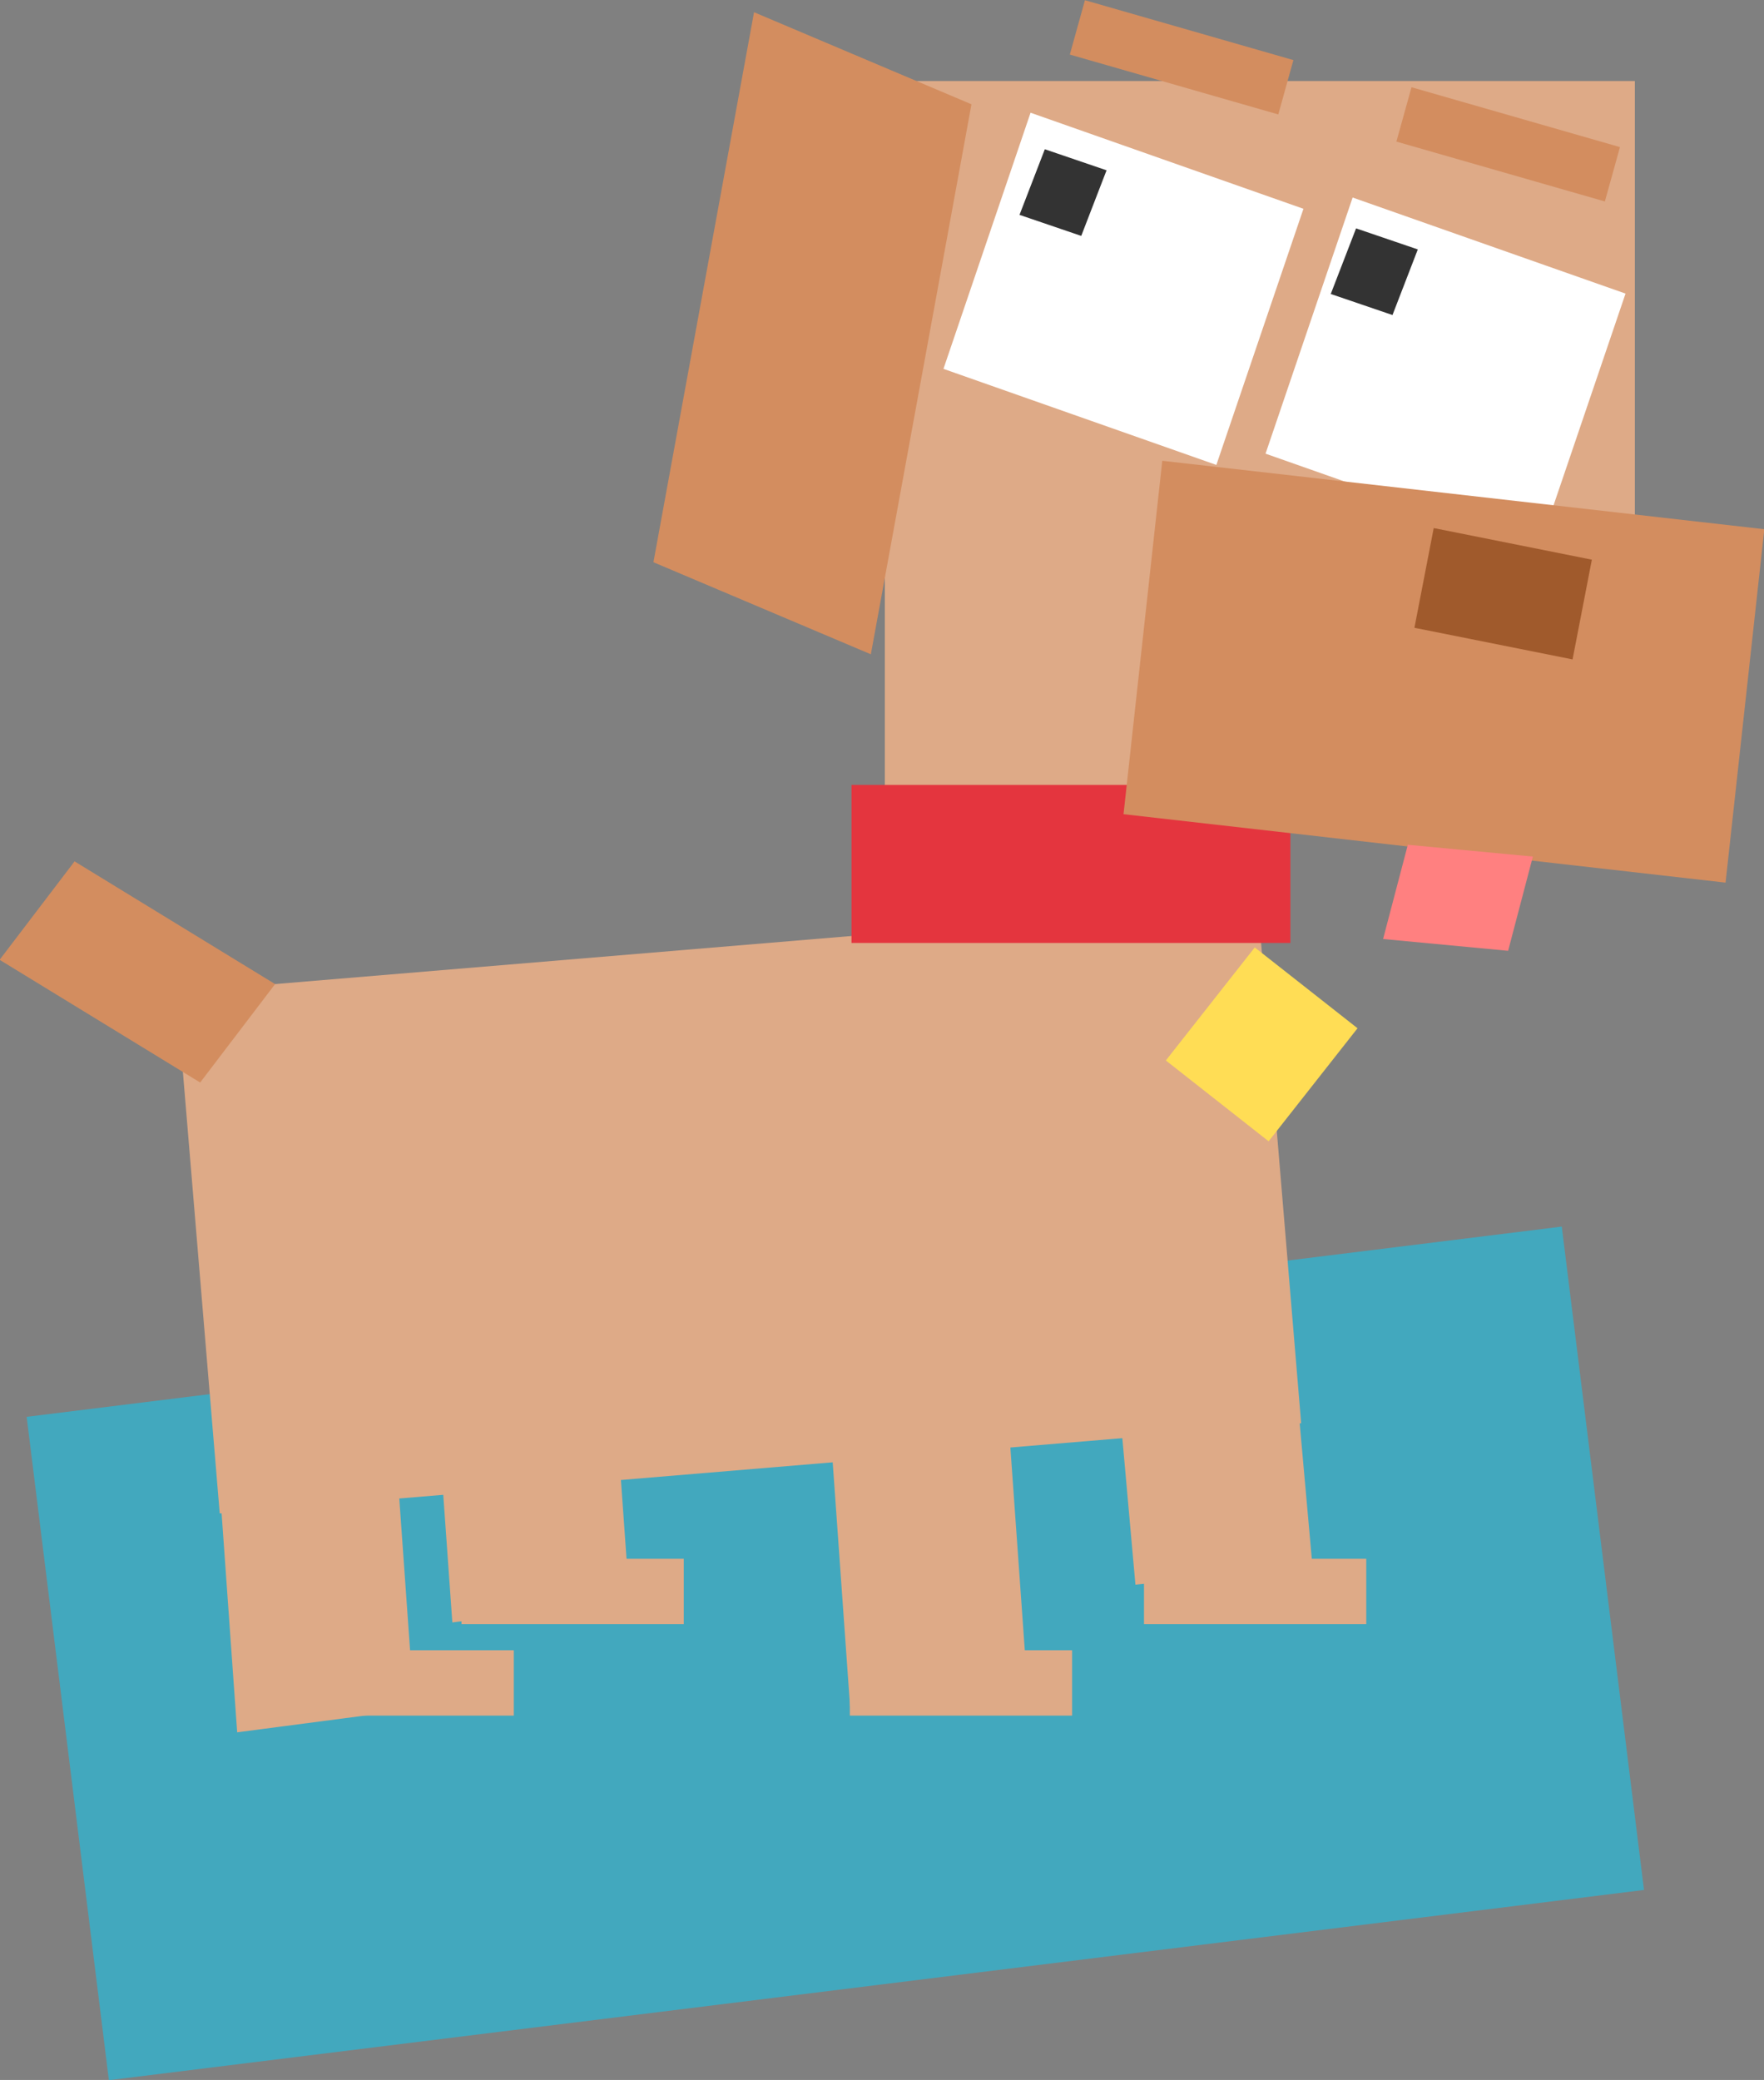 <?xml version="1.0" encoding="UTF-8" standalone="no"?>
<!-- Created with Inkscape (http://www.inkscape.org/) -->
<svg
    xmlns:inkscape="http://www.inkscape.org/namespaces/inkscape"
    xmlns:rdf="http://www.w3.org/1999/02/22-rdf-syntax-ns#"
    xmlns="http://www.w3.org/2000/svg"
    xmlns:cc="http://creativecommons.org/ns#"
    xmlns:dc="http://purl.org/dc/elements/1.1/"
    xmlns:sodipodi="http://sodipodi.sourceforge.net/DTD/sodipodi-0.dtd"
    id="svg2"
    inkscape:version="0.48.3.1 r9886"
    viewBox="0 0 704.14 830.3"
    version="1.1"
    sodipodi:docname="_svgclean2.svg"
  >
  <rect x="0" y="0" width="704.14" height="830.3" fill="#808080" stroke="none"/>
  <sodipodi:namedview
      id="base"
      bordercolor="#666666"
      inkscape:pageshadow="2"
      inkscape:window-y="0"
      pagecolor="#ffffff"
      inkscape:zoom="0.35"
      inkscape:window-width="674"
      inkscape:window-maximized="0"
      inkscape:window-x="0"
      showgrid="false"
      borderopacity="1.0"
      inkscape:current-layer="layer1"
      inkscape:cx="-140.10615"
      inkscape:cy="482.27598"
      inkscape:window-height="645"
      inkscape:pageopacity="0.0"
      inkscape:document-units="px"
  />
  <g
      id="layer1"
      inkscape:label="Capa 1"
      inkscape:groupmode="layer"
      transform="translate(-17.249 -184.33)"
    >
    <g
        id="g3007"
        transform="matrix(1.086,0,0,1.086,-38.715,-15.842)"
      >
      <rect
          id="rect3107"
          style="stroke-width:0;fill:#42a8be"
          transform="rotate(-7.065)"
          height="245.71"
          width="568.57"
          y="707.31"
          x="-25.86"
      />
      <g
          id="g3082"
          transform="matrix(.841 0 0 .841 205.31 -69.338)"
        >
        <rect
            id="rect3023"
            style="stroke-width:0;fill:#deaa87"
            transform="rotate(-4.769)"
            height="228.57"
            width="474.29"
            y="723.99"
            x="-166.59"
        />
        <rect
            id="rect2985"
            style="stroke-width:0;fill:#deaa87"
            height="325.66"
            width="327.79"
            y="337.03"
            x="203.87"
        />
        <rect
            id="rect3011"
            style="stroke-width:0;fill:#e4353e"
            height="69.08"
            width="191.82"
            y="644.68"
            x="189.3"
        />
        <rect
            id="rect2987"
            style="stroke-width:0;fill:#ffffff"
            transform="matrix(.943 .332 -.322 .947 0 0)"
            height="118.22"
            width="126.48"
            y="242.07"
            x="366.39"
        />
        <rect
            id="rect2989"
            style="stroke-width:0;fill:#ffffff"
            transform="matrix(.943 .332 -.322 .947 0 0)"
            height="118.22"
            width="126.48"
            y="230.29"
            x="511.64"
        />
        <rect
            id="rect2991"
            style="stroke-width:0;fill:#333333"
            transform="matrix(.36 -.933 .947 .323 0 0)"
            height="28.491"
            width="30.736"
            y="387.58"
            x="-289.75"
        />
        <rect
            id="rect3001"
            style="stroke-width:0;fill:#d38d5f"
            transform="matrix(.994 .113 -.109 .994 0 0)"
            height="155.4"
            width="264.71"
            y="463.09"
            x="377.87"
        />
        <rect
            id="rect3003"
            style="stroke-width:0;fill:#a05a2c"
            transform="matrix(.981 .196 -.19 .982 0 0)"
            height="44.383"
            width="70.456"
            y="435.08"
            x="536.62"
        />
        <rect
            id="rect3005"
            style="stroke-width:0;fill:#333333"
            transform="matrix(.36 -.933 .947 .323 0 0)"
            height="28.491"
            width="30.736"
            y="526.97"
            x="-278.56"
        />
        <rect
            id="rect3007"
            style="stroke-width:0;fill:#d38d5f"
            transform="matrix(.921 .39 -.18 .984 0 0)"
            height="244.3"
            width="103.18"
            y="230.93"
            x="204.42"
        />
        <rect
            id="rect3009"
            style="stroke-width:0;fill:#ff8080"
            transform="matrix(.996 .094 -.254 .967 0 0)"
            height="42.595"
            width="54.87"
            y="635.77"
            x="596.32"
        />
        <rect
            id="rect3017"
            style="stroke-width:0;fill:#d38d5f"
            transform="matrix(.961 .276 -.268 .964 0 0)"
            height="24.643"
            width="94.807"
            y="209.46"
            x="361.56"
        />
        <rect
            id="rect3019"
            style="stroke-width:0;fill:#d38d5f"
            transform="matrix(.961 .276 -.268 .964 0 0)"
            height="24.643"
            width="94.807"
            y="206.62"
            x="509.29"
        />
        <rect
            id="rect3021"
            style="stroke-width:0;fill:#ffdd55"
            transform="rotate(-51.812)"
            height="57.143"
            width="62.857"
            y="729.8"
            x="-399.4"
        />
        <rect
            id="rect3025"
            style="stroke-width:0;fill:#deaa87"
            transform="matrix(.995 -.103 .089 .996 0 0)"
            height="110.5"
            width="77.769"
            y="910.87"
            x="223.61"
        />
        <rect
            id="rect3029"
            style="stroke-width:0;fill:#d38d5f"
            inkscape:transform-center-x="106.68757"
            inkscape:transform-center-y="-19.914051"
            transform="matrix(.853 .522 -.606 .796 0 0)"
            height="54.045"
            width="102.75"
            y="659.95"
            x="292.69"
        />
        <rect
            id="rect3033"
            style="stroke-width:0;fill:#deaa87"
            height="28.571"
            width="97.143"
            y="982.93"
            x="317.14"
        />
        <rect
            id="rect3035"
            style="stroke-width:0;fill:#deaa87"
            transform="matrix(.992 -.13 .071 .998 0 0)"
            height="139.7"
            width="78.018"
            y="924.6"
            x="114.01"
        />
        <rect
            id="rect3039"
            style="stroke-width:0;fill:#deaa87"
            height="28.571"
            width="97.143"
            y="1022.9"
            x="188.57"
        />
        <rect
            id="rect3047"
            style="stroke-width:0;fill:#deaa87"
            transform="matrix(.992 -.13 .071 .998 0 0)"
            height="139.7"
            width="78.018"
            y="901.09"
            x="-154.32"
        />
        <rect
            id="rect3049"
            style="stroke-width:0;fill:#deaa87"
            height="28.571"
            width="97.143"
            y="1022.9"
            x="-55.429"
        />
        <rect
            id="rect3051"
            style="stroke-width:0;fill:#deaa87"
            transform="matrix(.992 -.13 .071 .998 0 0)"
            height="139.7"
            width="78.018"
            y="865.65"
            x="-56.992"
        />
        <rect
            id="rect3053"
            style="stroke-width:0;fill:#deaa87"
            height="28.571"
            width="97.143"
            y="982.93"
            x="18.857"
        />
      </g
      >
    </g
    >
  </g
  >
</svg
>

